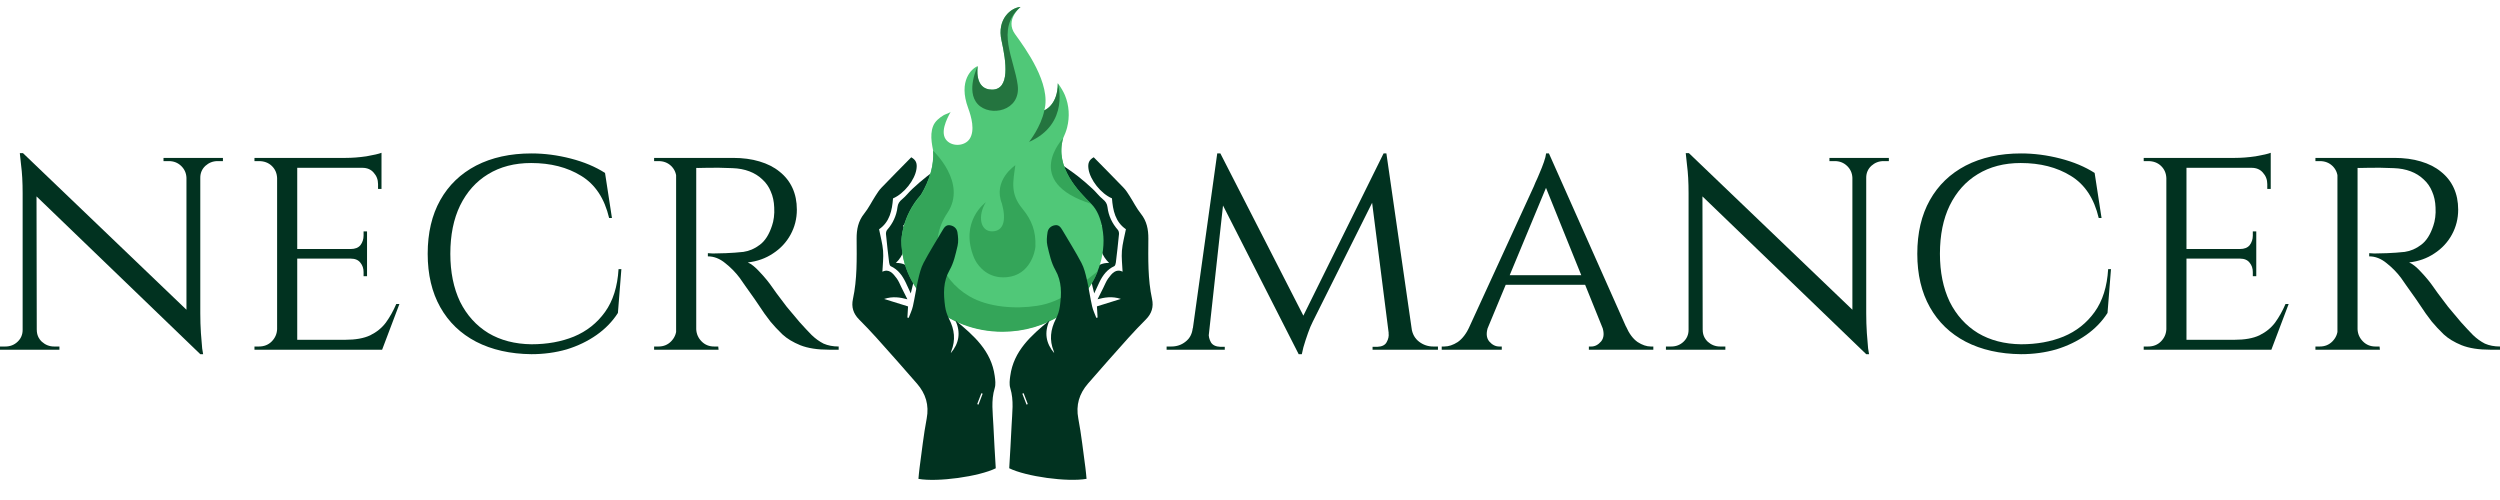 <?xml version="1.0" encoding="UTF-8"?> <svg xmlns="http://www.w3.org/2000/svg" width="360" height="72" viewBox="0 0 360 72" fill="none"><path d="M136.094 23.521C136.876 24.091 136.999 24.886 136.362 25.843C135.624 26.955 134.621 27.747 133.294 28.033C132.857 28.127 132.679 28.354 132.478 28.735C131.949 29.734 131.333 30.687 130.732 31.646C130.538 31.956 130.283 32.229 130.033 32.547C130.664 33.023 130.693 33.668 130.574 34.332C130.351 35.582 130.104 36.827 129.005 37.862C130.043 37.842 130.784 38.245 131.312 38.94C131.532 39.228 131.654 39.689 131.62 40.053C131.555 40.732 131.344 41.397 131.152 42.254C130.85 41.6 130.634 41.112 130.401 40.633C129.923 39.651 129.305 38.806 128.266 38.332C128.135 38.272 128.058 37.997 128.035 37.813C127.87 36.455 127.714 35.095 127.583 33.734C127.563 33.528 127.616 33.254 127.745 33.107C128.579 32.158 129.089 31.069 129.24 29.818C129.299 29.335 129.514 29.006 129.904 28.692C130.443 28.258 130.863 27.68 131.374 27.207C132.058 26.574 132.758 25.953 133.493 25.383C134.318 24.742 135.19 24.163 136.094 23.521Z" fill="#013220"></path><path d="M133.226 30.416C133.845 31.284 133.925 31.495 133.083 32.353C132.19 33.263 131.845 34.203 131.961 35.472C132.033 36.27 131.732 37.102 131.595 37.947C131.142 37.753 130.735 37.579 130.444 37.453C130.766 36.348 131.135 35.323 131.341 34.266C131.438 33.775 131.204 33.223 131.15 32.696C131.132 32.512 131.156 32.287 131.247 32.135C131.85 31.131 132.473 30.141 133.097 29.151C133.185 29.011 133.29 28.817 133.424 28.78C135.14 28.31 136.862 27.865 138.58 27.415C138.884 28.542 138.71 29.143 137.92 29.688C136.805 30.456 135.534 30.751 134.197 30.719C133.871 30.711 133.549 30.522 133.226 30.416Z" fill="#013220"></path><path d="M138.706 35.212C138.646 34.544 138.589 33.921 138.528 33.251C139.551 33.267 140.593 33.283 141.631 33.299C141.883 34.704 140.614 35.535 138.706 35.212Z" fill="#013220"></path><path d="M136.922 42.51C138.04 44.01 139.158 45.509 140.275 47.009C140.253 47.025 140.23 47.042 140.207 47.058C139.199 46.333 138.184 45.618 137.191 44.872C137.066 44.777 137.037 44.526 137.006 44.34C136.908 43.766 136.83 43.188 136.745 42.612C136.804 42.578 136.863 42.544 136.922 42.51Z" fill="#013220"></path><path d="M132.564 37.201C132.62 36.301 132.647 35.453 132.743 34.613C132.769 34.386 132.957 34.098 133.155 33.987C133.676 33.696 134.243 33.486 134.792 33.243C134.835 33.289 134.88 33.334 134.923 33.38C134.143 34.644 133.363 35.908 132.564 37.201Z" fill="#013220"></path><path d="M152.623 23.519C151.842 24.089 151.719 24.884 152.355 25.84C153.093 26.953 154.096 27.744 155.423 28.031C155.86 28.125 156.038 28.352 156.239 28.733C156.769 29.732 157.384 30.685 157.985 31.644C158.179 31.954 158.434 32.227 158.684 32.545C158.053 33.021 158.024 33.666 158.143 34.33C158.366 35.58 158.613 36.825 159.712 37.86C158.674 37.84 157.933 38.243 157.405 38.938C157.185 39.227 157.063 39.687 157.097 40.051C157.162 40.73 157.373 41.395 157.565 42.252C157.867 41.598 158.083 41.11 158.316 40.631C158.794 39.649 159.412 38.804 160.451 38.33C160.582 38.27 160.659 37.995 160.682 37.811C160.848 36.453 161.003 35.093 161.134 33.732C161.154 33.526 161.101 33.252 160.972 33.105C160.138 32.156 159.628 31.067 159.477 29.816C159.418 29.333 159.203 29.004 158.813 28.69C158.274 28.256 157.854 27.678 157.343 27.205C156.659 26.572 155.96 25.951 155.224 25.381C154.399 24.741 153.527 24.162 152.623 23.519Z" fill="#013220"></path><path d="M155.491 30.412C154.872 31.28 154.792 31.491 155.635 32.349C156.527 33.259 156.872 34.199 156.756 35.468C156.684 36.266 156.985 37.098 157.122 37.944C157.575 37.749 157.982 37.575 158.273 37.449C157.951 36.344 157.582 35.319 157.376 34.262C157.279 33.771 157.513 33.219 157.567 32.692C157.585 32.508 157.561 32.283 157.47 32.131C156.867 31.127 156.244 30.137 155.62 29.147C155.532 29.007 155.427 28.813 155.293 28.776C153.577 28.306 151.855 27.861 150.137 27.411C149.833 28.538 150.007 29.139 150.797 29.684C151.912 30.452 153.183 30.747 154.52 30.715C154.846 30.707 155.168 30.518 155.491 30.412Z" fill="#013220"></path><path d="M150.011 35.21C150.071 34.542 150.128 33.919 150.189 33.249C149.166 33.265 148.124 33.281 147.087 33.297C146.834 34.702 148.103 35.533 150.011 35.21Z" fill="#013220"></path><path d="M151.795 42.506C150.677 44.006 149.56 45.505 148.442 47.005C148.465 47.021 148.487 47.038 148.51 47.054C149.518 46.329 150.534 45.614 151.526 44.868C151.651 44.773 151.68 44.522 151.711 44.336C151.81 43.762 151.887 43.184 151.973 42.608C151.914 42.574 151.854 42.54 151.795 42.506Z" fill="#013220"></path><path d="M156.153 37.199C156.097 36.299 156.071 35.451 155.975 34.611C155.949 34.384 155.76 34.096 155.563 33.986C155.042 33.694 154.475 33.484 153.926 33.241C153.882 33.287 153.838 33.333 153.794 33.379C154.574 34.642 155.355 35.906 156.153 37.199Z" fill="#013220"></path><path d="M157.135 29.352C155.317 27.554 151.867 24.106 153.092 19.907C153.321 19.405 153.53 18.895 153.664 18.363C154.054 16.816 153.963 15.189 153.346 13.7C153.178 13.295 152.777 12.566 152.328 11.984C152.328 15.166 150.386 15.885 150.386 15.885C151.414 12.086 147.644 6.954 146.159 4.901C144.674 2.848 146.959 1 146.959 1C145.588 1.103 143.531 2.745 144.217 5.825C144.902 8.904 145.474 12.908 142.846 12.908C140.219 12.908 140.79 9.52 140.79 9.52C139.99 9.828 137.934 11.573 139.419 15.576C139.874 16.803 140.425 18.768 139.634 19.991C138.969 21.019 137.217 21.176 136.334 20.242C135.31 19.159 136.303 17.173 136.906 16.09C136.82 16.244 136.087 16.468 135.914 16.572C135.276 16.954 134.647 17.463 134.38 18.128C134.086 18.856 134.067 19.645 134.163 20.454C134.208 20.843 134.281 21.236 134.361 21.629C134.534 23.697 133.854 25.973 132.622 28.026C129.788 31.212 129.806 34.629 129.806 34.629C129.806 41.851 136.321 47.705 144.359 47.705C152.396 47.705 158.911 41.851 158.911 34.629C158.911 34.629 158.954 31.15 157.135 29.352Z" fill="#50C878"></path><path d="M144.99 39.915C148.382 39.6 149.049 36.168 149.098 35.547L149.101 35.49C149.182 33.321 148.6 31.72 147.207 30.024C145.474 27.915 145.868 26.222 146.212 23.791C146.212 23.791 142.92 25.956 144.285 29.346C144.927 31.727 144.526 33.314 142.84 33.314C141.153 33.314 140.752 31.078 141.956 29.13C141.956 29.13 138.102 31.871 140.27 37.138C140.334 37.265 140.399 37.398 140.467 37.537C140.931 38.364 142.266 40.168 144.99 39.915Z" fill="#34A559"></path><path d="M146.549 12.255C146.068 8.547 143.366 4.207 146.847 1.099C146.917 1.034 146.959 1 146.959 1C145.588 1.103 143.532 2.745 144.217 5.825C144.902 8.904 145.474 12.908 142.846 12.908C140.219 12.908 140.79 9.52 140.79 9.52C140.79 9.52 139.032 13.083 140.79 14.99C142.548 16.896 147.033 16.002 146.549 12.255Z" fill="#24743F"></path><path d="M150.386 15.883C149.92 18.249 148.185 20.436 148.185 20.436C154.126 17.821 152.328 11.983 152.328 11.983C152.328 15.165 150.386 15.883 150.386 15.883Z" fill="#24743F"></path><path d="M144.359 47.775C150.698 47.775 156.091 44.132 158.086 39.049C155.285 41.187 153.164 43.444 149.349 44.037C146.156 44.534 142.279 44.235 139.609 42.676C135.166 40.084 133.542 34.956 136.425 30.658C139.334 26.32 134.361 21.699 134.361 21.699C134.534 23.767 133.854 26.043 132.622 28.096C129.788 31.282 129.806 34.699 129.806 34.699C129.806 41.921 136.321 47.775 144.359 47.775Z" fill="#34A559"></path><path d="M153.092 19.907C153.092 19.907 147.105 26.166 157.135 29.352C155.317 27.554 151.867 24.106 153.092 19.907Z" fill="#34A559"></path><path d="M132.254 68.957C135.016 69.452 140.979 68.623 143.389 67.433C143.274 65.388 143.139 63.341 143.05 61.291C142.971 59.489 142.687 57.686 143.238 55.89C143.402 55.353 143.318 54.712 143.24 54.133C142.751 50.536 140.26 48.342 137.585 46.138C138.385 47.918 138.093 49.454 136.911 50.854C136.935 50.756 136.95 50.654 136.987 50.562C137.626 48.972 137.453 47.454 136.677 45.944C136.383 45.372 136.171 44.722 136.088 44.085C135.854 42.301 135.788 40.564 136.755 38.869C137.347 37.83 137.61 36.58 137.89 35.395C138.036 34.781 137.971 34.088 137.871 33.452C137.785 32.908 137.377 32.528 136.796 32.436C136.238 32.348 135.971 32.745 135.733 33.148C134.81 34.711 133.843 36.251 132.995 37.852C132.607 38.586 132.403 39.434 132.214 40.253C131.921 41.529 131.741 42.831 131.454 44.108C131.326 44.681 131.055 45.221 130.848 45.776C130.788 45.761 130.726 45.746 130.665 45.73C130.695 45.219 130.725 44.709 130.76 44.124C129.662 43.782 128.564 43.44 127.312 43.05C128.581 42.631 129.66 42.828 130.666 43.099C130.387 42.541 130.112 41.989 129.835 41.438C129.609 40.99 129.432 40.506 129.14 40.105C128.605 39.372 128.016 38.655 127.066 39.129C127.107 38.13 127.242 37.112 127.163 36.111C127.081 35.08 126.791 34.066 126.586 33.014C128.114 31.967 128.463 30.299 128.595 28.568C130.178 27.895 131.74 25.921 131.973 24.335C132.099 23.482 131.882 23.027 131.221 22.65C129.769 24.128 128.323 25.581 126.903 27.059C126.574 27.402 126.315 27.819 126.056 28.223C125.512 29.068 125.065 29.988 124.441 30.767C123.576 31.848 123.346 33.039 123.354 34.374C123.372 37.279 123.444 40.195 122.823 43.063C122.575 44.208 122.876 45.165 123.701 45.996C124.564 46.864 125.414 47.748 126.23 48.659C128.184 50.842 130.133 53.031 132.05 55.245C133.302 56.692 133.815 58.324 133.44 60.288C132.993 62.626 132.744 65.001 132.418 67.361C132.344 67.893 132.307 68.431 132.254 68.957ZM140.717 58.189C140.917 57.666 141.117 57.145 141.316 56.622C141.379 56.646 141.441 56.67 141.503 56.694C141.3 57.22 141.097 57.746 140.895 58.272C140.836 58.244 140.777 58.217 140.717 58.189Z" fill="#013220"></path><path d="M156.463 68.951C153.702 69.446 147.738 68.617 145.328 67.427C145.443 65.383 145.578 63.335 145.668 61.285C145.746 59.484 146.031 57.681 145.479 55.884C145.315 55.347 145.399 54.706 145.477 54.127C145.967 50.53 148.457 48.336 151.132 46.132C150.332 47.913 150.625 49.448 151.806 50.848C151.782 50.75 151.768 50.648 151.731 50.556C151.092 48.966 151.265 47.448 152.04 45.938C152.334 45.366 152.546 44.716 152.629 44.079C152.864 42.295 152.929 40.558 151.962 38.863C151.37 37.824 151.108 36.575 150.827 35.389C150.681 34.775 150.746 34.083 150.846 33.446C150.932 32.903 151.34 32.522 151.921 32.431C152.48 32.342 152.746 32.739 152.985 33.142C153.907 34.705 154.875 36.245 155.722 37.846C156.11 38.58 156.315 39.428 156.503 40.247C156.796 41.523 156.976 42.825 157.263 44.102C157.392 44.675 157.662 45.215 157.869 45.771C157.93 45.755 157.991 45.74 158.052 45.724C158.022 45.214 157.992 44.703 157.958 44.118C159.055 43.776 160.154 43.434 161.405 43.044C160.136 42.626 159.057 42.823 158.052 43.093C158.331 42.535 158.605 41.983 158.882 41.432C159.108 40.985 159.285 40.5 159.577 40.1C160.112 39.366 160.702 38.649 161.651 39.123C161.611 38.124 161.476 37.106 161.555 36.105C161.636 35.075 161.926 34.06 162.131 33.008C160.603 31.962 160.255 30.294 160.122 28.562C158.539 27.889 156.978 25.915 156.744 24.33C156.619 23.476 156.836 23.021 157.496 22.645C158.948 24.122 160.394 25.575 161.814 27.053C162.144 27.396 162.402 27.813 162.661 28.217C163.205 29.062 163.652 29.982 164.276 30.761C165.142 31.842 165.371 33.033 165.363 34.368C165.345 37.274 165.274 40.189 165.895 43.057C166.143 44.202 165.841 45.159 165.016 45.99C164.153 46.858 163.304 47.742 162.487 48.653C160.533 50.836 158.585 53.025 156.668 55.239C155.415 56.686 154.903 58.318 155.278 60.282C155.724 62.62 155.973 64.996 156.299 67.355C156.373 67.887 156.41 68.425 156.463 68.951ZM148 58.185L148 58.184L148 58.183C147.801 57.66 147.601 57.139 147.401 56.617C147.339 56.64 147.276 56.664 147.214 56.688L147.216 56.69L147.215 56.69C147.417 57.216 147.62 57.742 147.822 58.269C147.881 58.241 147.941 58.213 148 58.185Z" fill="#013220"></path><path d="M3.305 22.048L28.389 46.077L28.842 51.002L3.758 26.835L3.305 22.048ZM3.396 47.504V50.358H0V49.897C0 49.897 0.121 49.897 0.362 49.897C0.634 49.897 0.77 49.897 0.77 49.897C1.464 49.897 2.053 49.667 2.536 49.207C3.019 48.746 3.26 48.179 3.26 47.504H3.396ZM5.298 47.504C5.298 48.179 5.539 48.746 6.022 49.207C6.535 49.667 7.124 49.897 7.788 49.897C7.788 49.897 7.909 49.897 8.15 49.897C8.422 49.897 8.558 49.897 8.558 49.897V50.358H5.162V47.504H5.298ZM3.305 22.048L5.252 24.626L5.298 50.358H3.26V27.802C3.26 26.237 3.185 24.887 3.034 23.751C2.913 22.616 2.853 22.048 2.853 22.048H3.305ZM28.842 22.738V45.11C28.842 46.092 28.872 47.043 28.933 47.964C28.993 48.854 29.053 49.59 29.114 50.173C29.204 50.726 29.25 51.002 29.25 51.002H28.842L26.85 48.562V22.738H28.842ZM28.706 25.592V22.738H32.102V23.199C32.102 23.199 31.966 23.199 31.695 23.199C31.453 23.199 31.332 23.199 31.332 23.199C30.668 23.199 30.08 23.429 29.567 23.889C29.084 24.35 28.842 24.917 28.842 25.592H28.706ZM26.85 25.592C26.82 24.917 26.563 24.35 26.08 23.889C25.597 23.429 25.009 23.199 24.314 23.199C24.314 23.199 24.178 23.199 23.907 23.199C23.665 23.199 23.545 23.199 23.545 23.199V22.738H26.941V25.592H26.85Z" fill="#013220"></path><path d="M42.801 22.738V50.358H39.903V22.738H42.801ZM54.981 48.931L54.891 50.358H42.711V48.931H54.981ZM52.853 35.858V37.239H42.711V35.858H52.853ZM54.936 22.738V24.165H42.711V22.738H54.936ZM57.517 43.775L55.026 50.358H48.144L49.684 48.931C51.193 48.931 52.4 48.716 53.306 48.286C54.242 47.826 54.996 47.212 55.57 46.445C56.143 45.647 56.641 44.757 57.064 43.775H57.517ZM52.853 37.146V39.77H52.355V39.172C52.355 38.65 52.204 38.205 51.902 37.837C51.6 37.438 51.132 37.239 50.498 37.239V37.146H52.853ZM52.853 33.326V35.95H50.498V35.858C51.132 35.858 51.6 35.673 51.902 35.305C52.204 34.906 52.355 34.446 52.355 33.924V33.326H52.853ZM54.936 24.027V27.203H54.438V26.513C54.438 25.869 54.226 25.316 53.804 24.856C53.411 24.396 52.868 24.165 52.174 24.165V24.027H54.936ZM54.936 22.002V23.199L49.774 22.738C50.71 22.738 51.706 22.662 52.762 22.508C53.819 22.324 54.543 22.155 54.936 22.002ZM39.994 47.411L40.583 50.358H36.643V49.897C36.643 49.897 36.749 49.897 36.96 49.897C37.172 49.897 37.277 49.897 37.277 49.897C38.032 49.897 38.651 49.652 39.134 49.161C39.617 48.67 39.873 48.087 39.903 47.411H39.994ZM39.994 25.639H39.903C39.873 24.933 39.617 24.35 39.134 23.889C38.651 23.429 38.032 23.199 37.277 23.199C37.277 23.199 37.172 23.199 36.96 23.199C36.749 23.199 36.643 23.199 36.643 23.199V22.738H40.583L39.994 25.639Z" fill="#013220"></path><path d="M89.478 38.758L88.98 45.064C88.195 46.291 87.169 47.35 85.901 48.24C84.634 49.13 83.2 49.821 81.6 50.312C80 50.772 78.31 51.002 76.529 51.002C73.48 50.971 70.824 50.373 68.56 49.207C66.326 48.041 64.606 46.383 63.398 44.235C62.191 42.087 61.587 39.525 61.587 36.548C61.587 33.541 62.191 30.963 63.398 28.815C64.606 26.666 66.326 25.009 68.56 23.843C70.824 22.677 73.48 22.094 76.529 22.094C78.4 22.094 80.287 22.34 82.189 22.831C84.09 23.322 85.735 24.012 87.124 24.902L88.12 31.392H87.713C87.048 28.569 85.705 26.544 83.683 25.316C81.691 24.089 79.291 23.475 76.484 23.475C74.099 23.475 72.031 24.012 70.28 25.086C68.56 26.13 67.217 27.633 66.251 29.597C65.315 31.53 64.847 33.847 64.847 36.548C64.847 39.187 65.315 41.489 66.251 43.453C67.217 45.386 68.575 46.89 70.326 47.964C72.076 49.007 74.144 49.544 76.529 49.575C78.793 49.575 80.83 49.207 82.641 48.47C84.483 47.703 85.977 46.522 87.124 44.926C88.271 43.33 88.92 41.274 89.071 38.758H89.478Z" fill="#013220"></path><path d="M99.715 22.738H105.556C106.974 22.738 108.242 22.907 109.359 23.245C110.506 23.582 111.472 24.073 112.257 24.718C113.072 25.362 113.691 26.145 114.113 27.065C114.536 27.986 114.747 29.029 114.747 30.196C114.747 31.485 114.445 32.681 113.841 33.786C113.238 34.891 112.393 35.796 111.306 36.502C110.249 37.208 109.042 37.637 107.684 37.791C108.197 38.006 108.785 38.481 109.449 39.218C110.144 39.954 110.732 40.675 111.215 41.381C111.215 41.381 111.412 41.657 111.804 42.21C112.196 42.732 112.694 43.391 113.298 44.189C113.932 44.956 114.551 45.693 115.155 46.399C115.788 47.105 116.362 47.718 116.875 48.24C117.418 48.762 117.992 49.176 118.596 49.483C119.23 49.759 119.954 49.897 120.769 49.897V50.358H119.365C117.705 50.358 116.332 50.143 115.245 49.713C114.189 49.283 113.328 48.762 112.664 48.148C112 47.504 111.427 46.89 110.944 46.307C110.823 46.153 110.536 45.77 110.083 45.156C109.661 44.511 109.193 43.821 108.68 43.084C108.167 42.348 107.699 41.688 107.276 41.105C106.854 40.491 106.597 40.123 106.506 40C105.903 39.203 105.208 38.497 104.424 37.883C103.639 37.239 102.809 36.916 101.933 36.916V36.456C101.933 36.456 102.175 36.471 102.658 36.502C103.141 36.502 103.76 36.487 104.514 36.456C105.359 36.425 106.205 36.364 107.05 36.272C107.895 36.149 108.68 35.812 109.404 35.259C110.159 34.707 110.747 33.786 111.17 32.497C111.291 32.16 111.381 31.761 111.442 31.3C111.502 30.84 111.517 30.364 111.487 29.873C111.457 29.014 111.291 28.247 110.989 27.572C110.717 26.897 110.31 26.314 109.766 25.823C109.253 25.332 108.634 24.948 107.91 24.672C107.186 24.396 106.371 24.242 105.465 24.212C104.046 24.15 102.809 24.135 101.752 24.165C100.696 24.196 100.167 24.196 100.167 24.165C100.167 24.135 100.122 24.012 100.032 23.797C99.971 23.552 99.896 23.322 99.805 23.107C99.745 22.861 99.715 22.738 99.715 22.738ZM100.258 22.738V50.358H97.36V22.738H100.258ZM97.496 47.411L98.039 50.358H94.191V49.897C94.191 49.897 94.296 49.897 94.508 49.897C94.719 49.897 94.825 49.897 94.825 49.897C95.549 49.897 96.153 49.652 96.636 49.161C97.119 48.67 97.375 48.087 97.406 47.411H97.496ZM97.496 25.639H97.406C97.375 24.933 97.119 24.35 96.636 23.889C96.153 23.429 95.549 23.199 94.825 23.199C94.825 23.199 94.719 23.199 94.508 23.199C94.296 23.199 94.191 23.199 94.191 23.199V22.738H98.039L97.496 25.639ZM100.122 47.411H100.258C100.288 48.087 100.545 48.67 101.028 49.161C101.511 49.652 102.114 49.897 102.839 49.897C102.839 49.897 102.929 49.897 103.111 49.897C103.322 49.897 103.428 49.897 103.428 49.897L103.473 50.358H99.579L100.122 47.411Z" fill="#013220"></path><path d="M199.234 22.094L199.641 25.086L189.046 46.307C189.046 46.307 188.925 46.568 188.684 47.089C188.473 47.611 188.246 48.24 188.005 48.977C187.763 49.682 187.582 50.358 187.462 51.002H187.009L186.375 48.102L199.234 22.094ZM172.701 47.273V50.358H167.992V49.897C167.992 49.897 168.098 49.897 168.309 49.897C168.55 49.897 168.671 49.897 168.671 49.897C169.456 49.897 170.135 49.667 170.709 49.207C171.312 48.746 171.659 48.102 171.75 47.273H172.701ZM174.059 47.964C174.029 48.424 174.135 48.869 174.376 49.299C174.618 49.698 175.07 49.913 175.734 49.943H176.368V50.358H173.788V47.964H174.059ZM175.282 22.094H175.734L176.64 24.81L173.833 50.358H171.343L175.282 22.094ZM175.734 22.094L188.05 46.169L187.009 51.002L174.874 27.157L175.734 22.094ZM199.641 22.094L203.716 50.358H200.275L197.332 27.203L199.234 22.094H199.641ZM202.358 47.273H203.264C203.384 48.102 203.747 48.746 204.35 49.207C204.954 49.667 205.633 49.897 206.388 49.897C206.388 49.897 206.493 49.897 206.705 49.897C206.946 49.897 207.067 49.897 207.067 49.897V50.358H202.358V47.273ZM199.958 47.964H200.275V50.358H197.649V49.943H198.328C199.023 49.913 199.475 49.682 199.687 49.253C199.928 48.823 200.019 48.394 199.958 47.964Z" fill="#013220"></path><path d="M223.047 22.094L235.498 50.081H231.921L222.277 26.191L223.047 22.094ZM214.308 46.997C213.976 47.918 214.021 48.639 214.444 49.161C214.867 49.652 215.35 49.897 215.893 49.897H216.255V50.358H207.607V49.897C207.607 49.897 207.667 49.897 207.788 49.897C207.909 49.897 207.969 49.897 207.969 49.897C208.603 49.897 209.252 49.682 209.916 49.253C210.58 48.792 211.154 48.041 211.637 46.997H214.308ZM223.047 22.094L223.364 25.27L212.995 50.219H210.143L220.874 26.835C220.874 26.835 220.949 26.651 221.1 26.283C221.281 25.915 221.477 25.47 221.689 24.948C221.93 24.396 222.141 23.859 222.322 23.337C222.504 22.815 222.609 22.401 222.639 22.094H223.047ZM228.39 39.632V41.013H216.391V39.632H228.39ZM230.699 46.997H234.14C234.593 48.041 235.151 48.792 235.815 49.253C236.479 49.682 237.113 49.897 237.717 49.897C237.717 49.897 237.777 49.897 237.898 49.897C238.019 49.897 238.079 49.897 238.079 49.897V50.358H228.797V49.897H229.159C229.673 49.897 230.14 49.652 230.563 49.161C230.986 48.639 231.031 47.918 230.699 46.997Z" fill="#013220"></path><path d="M243.2 22.048L268.284 46.077L268.736 51.002L243.652 26.835L243.2 22.048ZM243.29 47.504V50.358H239.894V49.897C239.894 49.897 240.015 49.897 240.256 49.897C240.528 49.897 240.664 49.897 240.664 49.897C241.358 49.897 241.947 49.667 242.43 49.207C242.913 48.746 243.154 48.179 243.154 47.504H243.29ZM245.192 47.504C245.192 48.179 245.433 48.746 245.916 49.207C246.429 49.667 247.018 49.897 247.682 49.897C247.682 49.897 247.803 49.897 248.044 49.897C248.316 49.897 248.452 49.897 248.452 49.897V50.358H245.056V47.504H245.192ZM243.2 22.048L245.146 24.626L245.192 50.358H243.154V27.802C243.154 26.237 243.079 24.887 242.928 23.751C242.807 22.616 242.747 22.048 242.747 22.048H243.2ZM268.736 22.738V45.11C268.736 46.092 268.767 47.043 268.827 47.964C268.887 48.854 268.948 49.59 269.008 50.173C269.099 50.726 269.144 51.002 269.144 51.002H268.736L266.744 48.562V22.738H268.736ZM268.601 25.592V22.738H271.996V23.199C271.996 23.199 271.861 23.199 271.589 23.199C271.347 23.199 271.227 23.199 271.227 23.199C270.563 23.199 269.974 23.429 269.461 23.889C268.978 24.35 268.736 24.917 268.736 25.592H268.601ZM266.744 25.592C266.714 24.917 266.457 24.35 265.974 23.889C265.491 23.429 264.903 23.199 264.209 23.199C264.209 23.199 264.073 23.199 263.801 23.199C263.56 23.199 263.439 23.199 263.439 23.199V22.738H266.835V25.592H266.744Z" fill="#013220"></path><path d="M303.981 38.758L303.483 45.064C302.699 46.291 301.672 47.35 300.404 48.24C299.137 49.13 297.703 49.821 296.103 50.312C294.503 50.772 292.813 51.002 291.032 51.002C287.983 50.971 285.327 50.373 283.063 49.207C280.829 48.041 279.109 46.383 277.901 44.235C276.694 42.087 276.09 39.525 276.09 36.548C276.09 33.541 276.694 30.963 277.901 28.815C279.109 26.666 280.829 25.009 283.063 23.843C285.327 22.677 287.983 22.094 291.032 22.094C292.903 22.094 294.79 22.34 296.692 22.831C298.593 23.322 300.238 24.012 301.627 24.902L302.623 31.392H302.216C301.552 28.569 300.208 26.544 298.186 25.316C296.194 24.089 293.794 23.475 290.987 23.475C288.602 23.475 286.534 24.012 284.784 25.086C283.063 26.13 281.72 27.633 280.754 29.597C279.818 31.53 279.35 33.847 279.35 36.548C279.35 39.187 279.818 41.489 280.754 43.453C281.72 45.386 283.078 46.89 284.829 47.964C286.58 49.007 288.647 49.544 291.032 49.575C293.296 49.575 295.333 49.207 297.144 48.47C298.986 47.703 300.48 46.522 301.627 44.926C302.774 43.33 303.423 41.274 303.574 38.758H303.981Z" fill="#013220"></path><path d="M314.852 22.738V50.358H311.954V22.738H314.852ZM327.032 48.931L326.941 50.358H314.761V48.931H327.032ZM324.903 35.858V37.239H314.761V35.858H324.903ZM326.986 22.738V24.165H314.761V22.738H326.986ZM329.567 43.775L327.077 50.358H320.195L321.734 48.931C323.243 48.931 324.451 48.716 325.356 48.286C326.292 47.826 327.047 47.212 327.62 46.445C328.194 45.647 328.692 44.757 329.114 43.775H329.567ZM324.903 37.146V39.77H324.405V39.172C324.405 38.65 324.255 38.205 323.953 37.837C323.651 37.438 323.183 37.239 322.549 37.239V37.146H324.903ZM324.903 33.326V35.95H322.549V35.858C323.183 35.858 323.651 35.673 323.953 35.305C324.255 34.906 324.405 34.446 324.405 33.924V33.326H324.903ZM326.986 24.027V27.203H326.488V26.513C326.488 25.869 326.277 25.316 325.854 24.856C325.462 24.396 324.919 24.165 324.224 24.165V24.027H326.986ZM326.986 22.002V23.199L321.825 22.738C322.76 22.738 323.756 22.662 324.813 22.508C325.869 22.324 326.594 22.155 326.986 22.002ZM312.044 47.411L312.633 50.358H308.694V49.897C308.694 49.897 308.8 49.897 309.011 49.897C309.222 49.897 309.328 49.897 309.328 49.897C310.082 49.897 310.701 49.652 311.184 49.161C311.667 48.67 311.924 48.087 311.954 47.411H312.044ZM312.044 25.639H311.954C311.924 24.933 311.667 24.35 311.184 23.889C310.701 23.429 310.082 23.199 309.328 23.199C309.328 23.199 309.222 23.199 309.011 23.199C308.8 23.199 308.694 23.199 308.694 23.199V22.738H312.633L312.044 25.639Z" fill="#013220"></path><path d="M338.946 22.738H344.787C346.205 22.738 347.473 22.907 348.59 23.245C349.737 23.582 350.703 24.073 351.488 24.718C352.303 25.362 352.922 26.145 353.344 27.065C353.767 27.986 353.978 29.029 353.978 30.196C353.978 31.485 353.676 32.681 353.072 33.786C352.469 34.891 351.624 35.796 350.537 36.502C349.48 37.208 348.273 37.637 346.915 37.791C347.428 38.006 348.016 38.481 348.68 39.218C349.375 39.954 349.963 40.675 350.446 41.381C350.446 41.381 350.643 41.657 351.035 42.21C351.427 42.732 351.925 43.391 352.529 44.189C353.163 44.956 353.782 45.693 354.386 46.399C355.019 47.105 355.593 47.718 356.106 48.24C356.649 48.762 357.223 49.176 357.827 49.483C358.461 49.759 359.185 49.897 360 49.897V50.358H358.596C356.936 50.358 355.563 50.143 354.476 49.713C353.42 49.283 352.559 48.762 351.895 48.148C351.231 47.504 350.658 46.89 350.175 46.307C350.054 46.153 349.767 45.77 349.314 45.156C348.892 44.511 348.424 43.821 347.911 43.084C347.398 42.348 346.93 41.688 346.507 41.105C346.085 40.491 345.828 40.123 345.737 40C345.134 39.203 344.439 38.497 343.655 37.883C342.87 37.239 342.04 36.916 341.164 36.916V36.456C341.164 36.456 341.406 36.471 341.889 36.502C342.372 36.502 342.991 36.487 343.745 36.456C344.59 36.425 345.436 36.364 346.281 36.272C347.126 36.149 347.911 35.812 348.635 35.259C349.39 34.707 349.978 33.786 350.401 32.497C350.522 32.16 350.612 31.761 350.673 31.3C350.733 30.84 350.748 30.364 350.718 29.873C350.688 29.014 350.522 28.247 350.22 27.572C349.948 26.897 349.541 26.314 348.997 25.823C348.484 25.332 347.865 24.948 347.141 24.672C346.417 24.396 345.602 24.242 344.696 24.212C343.277 24.15 342.04 24.135 340.983 24.165C339.927 24.196 339.398 24.196 339.398 24.165C339.398 24.135 339.353 24.012 339.263 23.797C339.202 23.552 339.127 23.322 339.036 23.107C338.976 22.861 338.946 22.738 338.946 22.738ZM339.489 22.738V50.358H336.591V22.738H339.489ZM336.727 47.411L337.27 50.358H333.422V49.897C333.422 49.897 333.527 49.897 333.739 49.897C333.95 49.897 334.056 49.897 334.056 49.897C334.78 49.897 335.384 49.652 335.867 49.161C336.35 48.67 336.606 48.087 336.637 47.411H336.727ZM336.727 25.639H336.637C336.606 24.933 336.35 24.35 335.867 23.889C335.384 23.429 334.78 23.199 334.056 23.199C334.056 23.199 333.95 23.199 333.739 23.199C333.527 23.199 333.422 23.199 333.422 23.199V22.738H337.27L336.727 25.639ZM339.353 47.411H339.489C339.519 48.087 339.776 48.67 340.259 49.161C340.742 49.652 341.345 49.897 342.07 49.897C342.07 49.897 342.16 49.897 342.342 49.897C342.553 49.897 342.658 49.897 342.658 49.897L342.704 50.358H338.81L339.353 47.411Z" fill="#013220"></path></svg> 